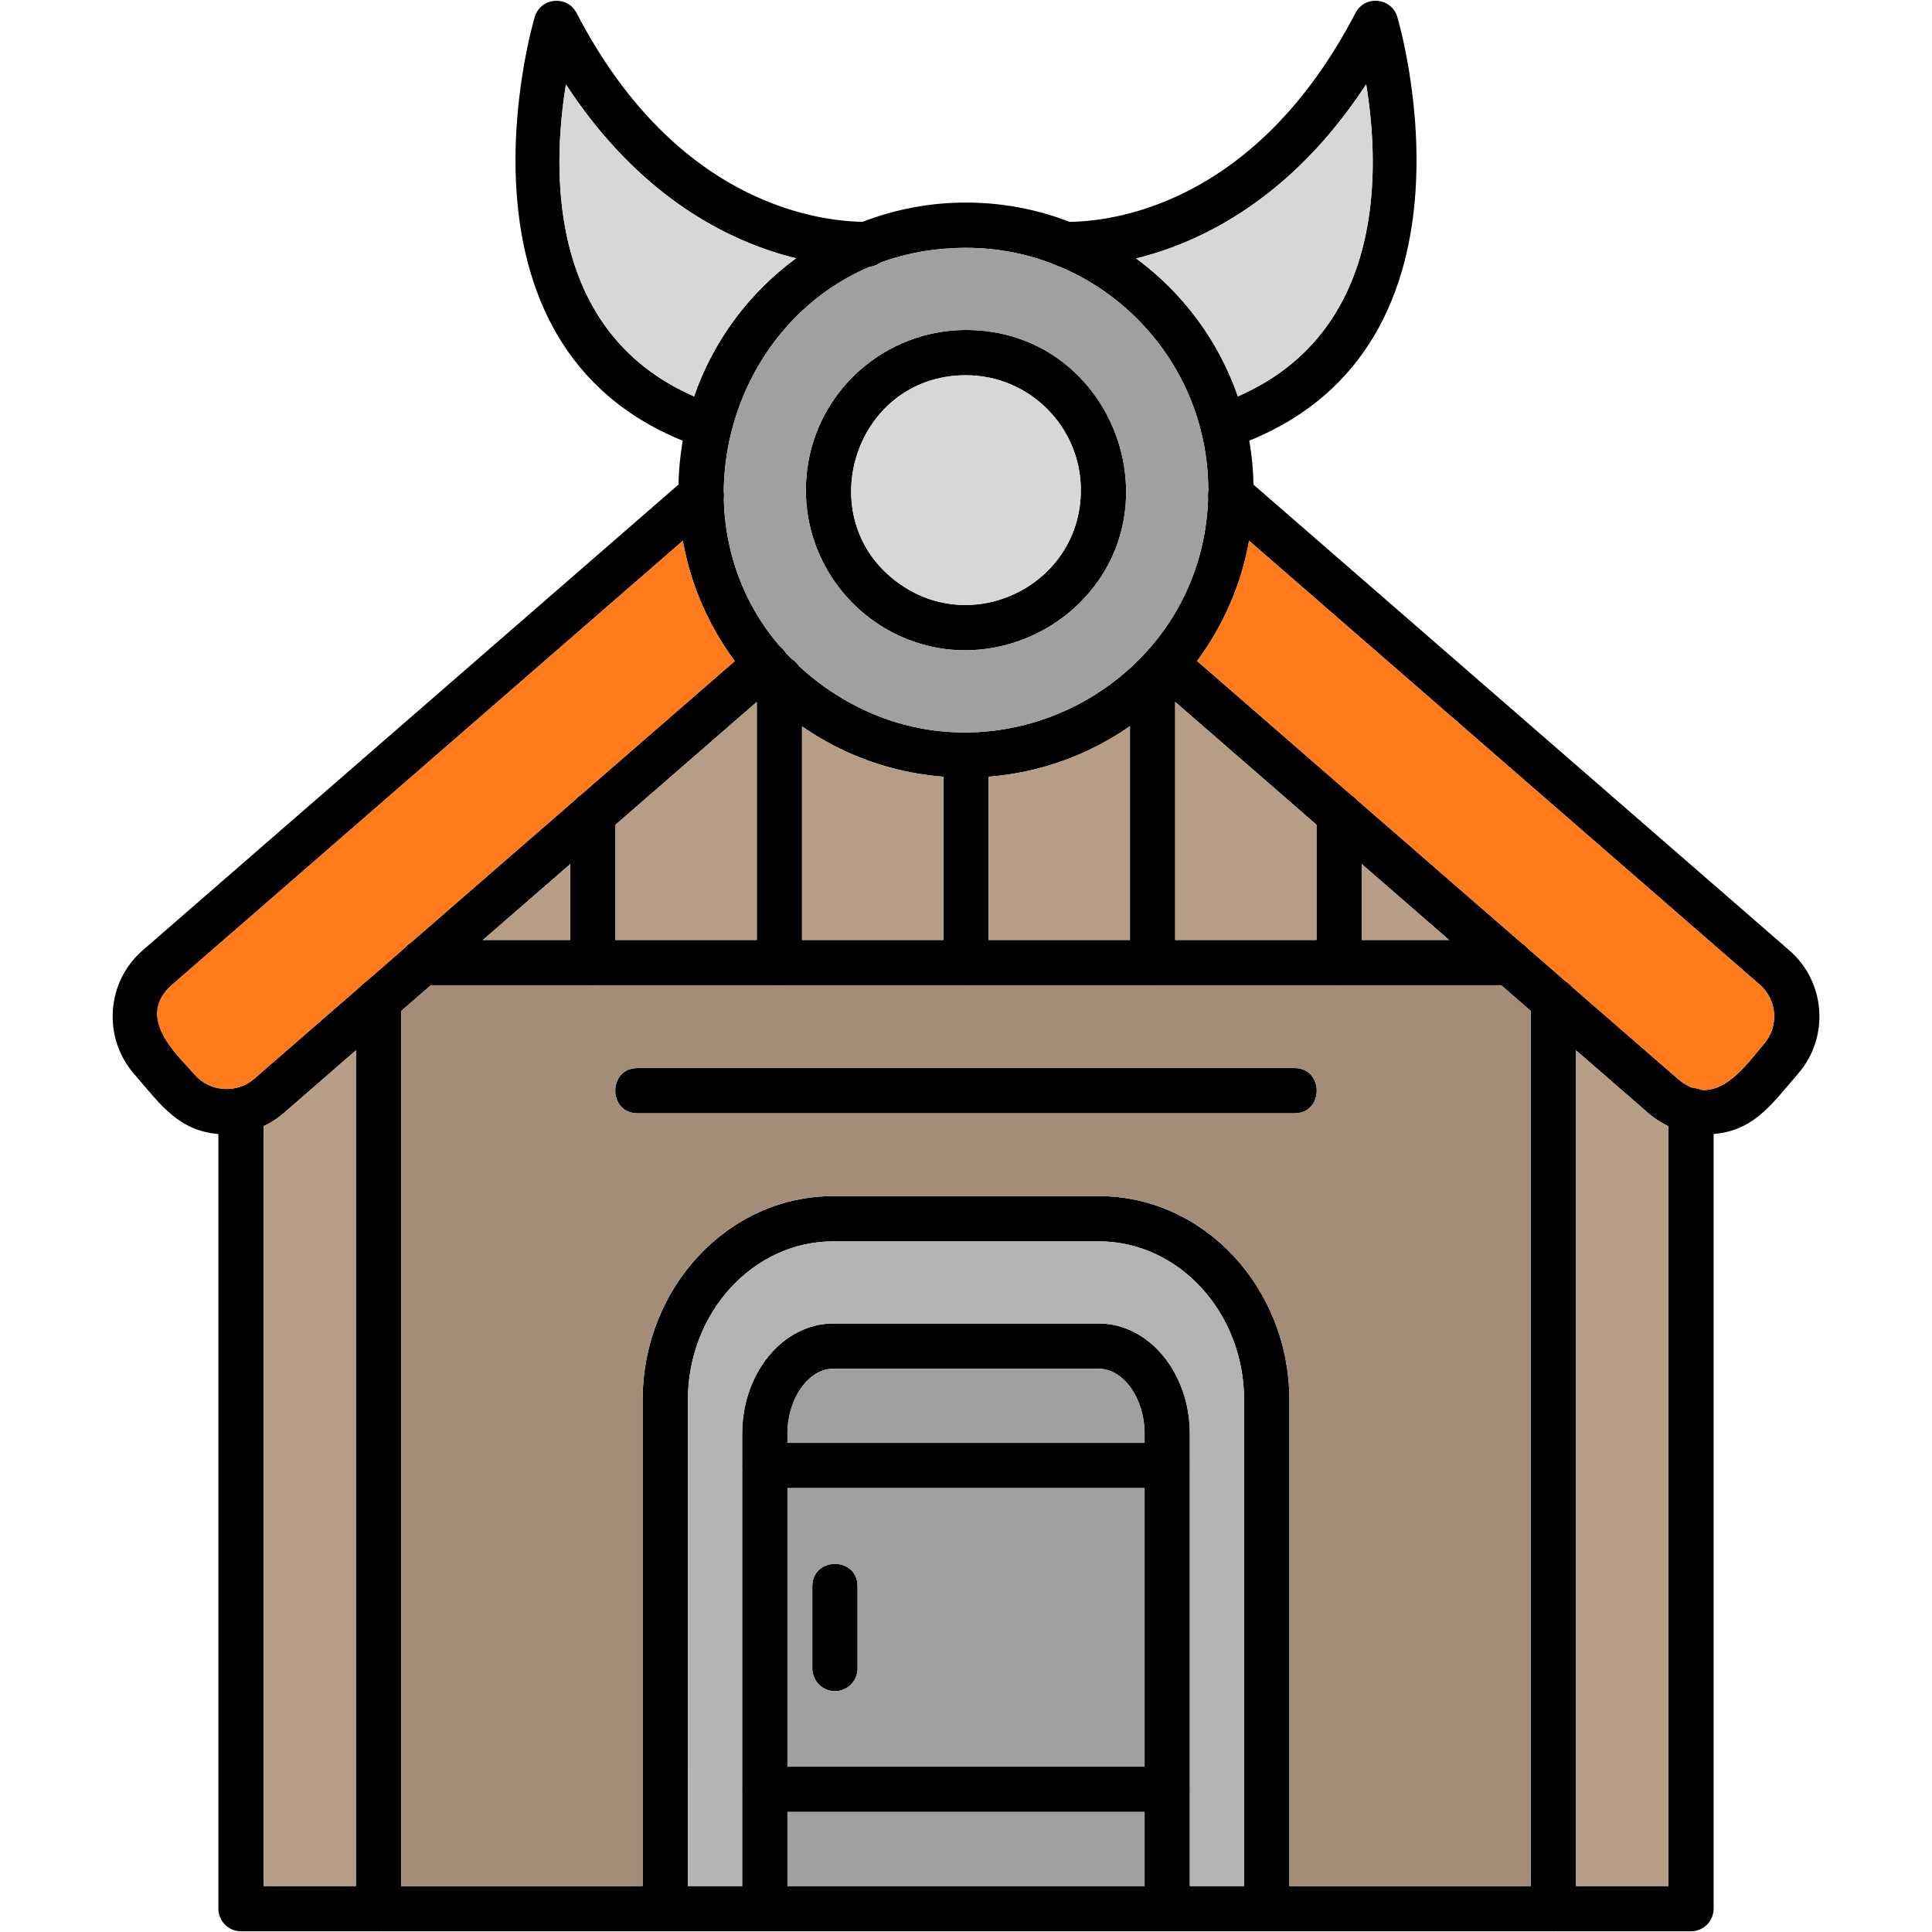 <svg clip-rule="evenodd" fill-rule="evenodd" height="1.707in" image-rendering="optimizeQuality" shape-rendering="geometricPrecision" text-rendering="geometricPrecision" viewBox="0 0 1706.66 1706.66" width="1.707in" xmlns="http://www.w3.org/2000/svg" xmlns:xodm="http://www.corel.com/coreldraw/odm/2003"><g id="Layer_x0020_1"><path d="m1506.41 1002.03c-18.63 0-36.38-6.61-50.5-18.87l-439.08-381.64c-19.87-17.26 6.35-47.43 26.2-30.17l439.08 381.64c33.39 29.01 60.83-13.2 76.04-30.7 13.48-15.49 11.82-39.07-3.69-52.54l-480.29-417.49c-19.87-17.26 6.35-47.43 26.2-30.17l480.3 417.48c32.15 27.92 35.57 76.79 7.65 108.94-23.91 27.52-40.66 53.52-81.91 53.52z"/><path d="m200.26 1002.03c-41.24 0-58.02-26-81.94-53.52-27.8-31.98-24.33-81.18 7.64-108.96l480.28-417.47c19.87-17.25 46.09 12.9 26.23 30.17l-480.28 417.49c-33.41 29.03 4.65 62.15 19.79 79.55 13.37 15.36 37.17 17.06 52.56 3.69l439.07-381.64c19.88-17.25 46.09 12.91 26.23 30.17l-439.07 381.64c-14.13 12.27-31.87 18.87-50.5 18.87z"/><path d="m1493.76 1706.02h-1280.87c-11.03 0-19.98-8.96-19.98-19.98v-705.42c0-26.31 39.97-26.3 39.97 0v685.43h1240.9v-685.43c0-26.31 39.97-26.3 39.97 0v705.42c.02 11.03-8.95 19.98-19.99 19.98z"/><path d="m853.33 686.9c-152.38 0-271.27-133.45-251.97-285.97 15.93-126.56 124.24-221.99 251.97-221.99 140.06 0 254 113.93 254 253.98s-113.94 253.98-254 253.98zm0-467.99c-212.59 0-295.39 279.11-115.19 394.42 140.87 90.14 329.2-10.7 329.2-180.39 0-118.01-96-214.03-214.01-214.03z"/><path d="m852.66 574.42c-83.58 0-150.38-74.1-139.63-159.46 8.85-70.4 69.17-123.47 140.31-123.47 128.19 0 188.97 157.47 97.73 243.66-26.44 24.96-62.3 39.28-98.41 39.28zm.67-242.95c-100.98 0-139.97 132.4-54.53 187.07 66.28 42.41 155.98-4.72 155.98-85.59.01-55.96-45.51-101.47-101.45-101.47z"/><path d="m1119.01 1706.02c-11.03 0-19.98-8.96-19.98-19.98v-449.14c0-77.37-57.59-140.32-128.42-140.32h-234.54c-70.82 0-128.43 62.96-128.43 140.32l.01 449.14c0 26.31-39.97 26.3-39.97 0v-449.14c0-99.43 75.54-180.31 168.4-180.31h234.52c92.85 0 168.4 80.88 168.4 180.31v449.14c0 11.03-8.96 19.98-19.98 19.98z"/><path d="m1031.06 1706.02c-11.03 0-19.98-8.96-19.98-19.98v-419.53c0-31.11-18.53-57.4-40.47-57.4h-234.54c-21.94 0-40.48 26.28-40.48 57.4v419.53c0 26.31-39.97 26.3-39.97 0v-419.53c0-53.7 36.1-97.38 80.45-97.38h234.53c44.35 0 80.45 43.67 80.45 97.38v419.53c0 11.03-8.95 19.98-19.98 19.98z"/><path d="m1031.06 1314.53h-355.46c-26.3 0-26.3-39.97 0-39.97h355.46c26.3 0 26.31 39.97 0 39.97z"/><path d="m1031.06 1600.6h-355.46c-26.3 0-26.3-39.97 0-39.97h355.46c26.3 0 26.31 39.97 0 39.97z"/><path d="m737.55 1493.9c-11.03 0-19.98-8.96-19.98-19.98v-72.68c0-26.31 39.97-26.3 39.97 0v72.68c0 11.04-8.95 19.98-19.98 19.98z"/><path d="m1372.24 1706.02c-11.03 0-19.98-8.96-19.98-19.98v-802.07c0-26.31 39.97-26.3 39.97 0v802.07c0 11.03-8.95 19.98-19.98 19.98zm-1037.84 0c-11.03 0-19.98-8.96-19.98-19.98v-802.07c0-26.31 39.97-26.3 39.97 0v802.07c0 11.03-8.94 19.98-19.99 19.98z"/><path d="m1333.56 870.33h-960.46c-26.31 0-26.31-39.97 0-39.97h960.44c26.3 0 26.31 39.97.02 39.97z"/><path d="m1080.46 396.51c-22.43 0-27.73-31.75-6.36-38.94 149.78-50.3 145.76-203.89 132.72-283.06-98.27 150.17-226.48 162.25-265.78 161.47-25.7-.35-27.36-39.97 1.57-39.97 38.94 0 166.05-14.02 254.81-184.61 8.24-15.85 31.61-13.65 36.82 3.33.92 3 89.85 301.04-147.42 380.72-2.1.72-4.25 1.06-6.36 1.06z"/><path d="m626.17 396.53c-2.11 0-4.25-.33-6.35-1.04-237.24-79.66-148.3-377.74-147.37-380.74 5.27-17.07 28.65-19.07 36.82-3.33 89.64 172.57 218.94 184.61 256.18 184.61 25.71 0 27.61 39.97-1.28 39.97-41.08 0-167.18-13.1-264.24-161.39-12.95 79.26-16.76 232.83 132.62 282.99 21.37 7.17 16.07 38.93-6.37 38.93z"/><path d="m853.33 870.33c-11.03 0-19.98-8.96-19.98-19.98v-183.43c0-26.31 39.97-26.31 39.97 0v183.41c0 11.03-8.95 20-19.98 20z"/><path d="m1018.13 870.33c-11.03 0-19.98-8.96-19.98-19.98v-251.32c0-26.31 39.97-26.31 39.97 0v251.31c0 11.03-8.95 20-19.99 20z"/><path d="m688.51 870.33c-11.03 0-19.98-8.96-19.98-19.98v-251.32c0-26.31 39.97-26.31 39.97 0v251.31c0 11.03-8.95 20-19.98 20z"/><path d="m1182.94 870.33c-11.03 0-19.99-8.95-19.99-19.98v-130.91c0-26.3 39.97-26.3 39.97 0v130.91c0 11.03-8.96 19.98-19.98 19.98z"/><path d="m523.7 870.33c-11.03 0-19.98-8.96-19.98-19.98v-130.9c0-26.31 39.97-26.31 39.97 0v130.9c-.02 11.02-8.95 19.98-19.98 19.98z"/><path d="m1143.43 983.44h-580.22c-26.3 0-26.3-39.97 0-39.97h580.22c26.3 0 26.31 39.97 0 39.97z"/><path d="m798.8 518.53c66.28 42.41 155.98-4.72 155.98-85.59.01-55.96-45.51-101.47-101.45-101.47-100.98 0-139.97 132.4-54.53 187.07z" fill="#d7d7d7"/><path d="m1003.66 228.31c41.12 30.29 72.82 72.66 89.81 121.82 130.02-56.59 125.8-200.03 113.35-275.63-66.25 101.24-146.11 139.72-203.16 153.8z" fill="#d7d7d7"/><path d="m703.18 228.18c-57.05-14.03-136.94-52.24-203.26-153.57-12.37 75.66-16.39 219.06 113.24 275.55 17.06-49.51 48.93-91.81 90.03-121.98z" fill="#d7d7d7"/><path d="m768.09 235.74c-80.86 34.33-128.44 116.25-128.76 199.22.26 1.72.29 3.47.04 5.23.94 46.13 16.56 92.28 49.28 130.46 2.01 1.6 3.74 3.56 5.1 5.74 1.76 1.91 3.57 3.79 5.41 5.65 2.62 1.5 4.9 3.6 6.54 6.31 9.68 8.96 20.47 17.33 32.42 24.98 88.8 56.82 196.45 37.76 263.91-26.61 1.03-1.33 2.22-2.49 3.54-3.46 36.09-36.06 59.85-85.49 61.64-143.3-.22-1.74-.17-3.48.1-5.17 0-.62.01-1.23.01-1.85 0-89.16-54.8-165.77-132.49-197.89-1.07-.33-2.08-.74-3.03-1.23-24.31-9.62-50.8-14.91-78.49-14.91-27.45 0-52.74 4.65-75.57 13.01-2.55 1.91-5.76 3.27-9.67 3.82zm-55.06 179.22c8.85-70.4 69.17-123.47 140.31-123.47 128.19 0 188.97 157.47 97.73 243.66-26.44 24.96-62.3 39.28-98.41 39.28-83.58 0-150.38-74.1-139.63-159.46z" fill="#a0a0a0"/><path d="m603.19 477.7-451.01 392.04c-33.41 29.03 4.65 62.15 19.79 79.55 13.37 15.36 37.17 17.06 52.56 3.69l94.33-81.99c1.17-1.37 2.53-2.54 4.02-3.5l35.05-30.46c1.24-1.5 2.72-2.81 4.46-3.87l145.82-126.75c1.15-1.33 2.47-2.47 3.92-3.4l136.95-119.04c-22.91-30.91-38.93-67.13-45.89-106.28z" fill="#ff7a1b"/><path d="m1057.46 583.89 137.02 119.09c1.47.94 2.81 2.1 3.98 3.46l145.81 126.74c1.72 1.05 3.19 2.35 4.41 3.83l35.07 30.48c1.49.96 2.85 2.12 4.04 3.51l94.31 81.98c4.35 3.78 8.61 6.35 12.74 7.93 2.72.13 5.41.75 7.87 1.86 23.99 2.24 43.48-26.75 55.43-40.48 13.48-15.49 11.82-39.07-3.69-52.54l-451.08-392.1c-7 39.26-23.06 75.42-45.92 106.24z" fill="#ff7a1b"/><g fill="#b59d86"><path d="m1202.92 763.27v67.09h77.19z"/><path d="m1162.95 830.36v-101.83l-124.84-108.51v210.34z"/><path d="m998.14 830.36v-188.88c-35.96 25.04-78.69 41.04-124.83 44.64v144.24z"/><path d="m833.34 830.36v-144.23c-46.34-3.59-89-19.56-124.85-44.49v188.72z"/><path d="m668.52 830.36v-210.32l-124.83 108.51v101.81z"/><path d="m503.72 830.36v-67.07l-77.17 67.07z"/><path d="m314.42 1666.05v-738.23l-63.66 55.33c-5.47 4.75-11.49 8.65-17.89 11.65v671.24h81.55z"/></g><path d="m354.39 893.08v772.97h213.28v-429.16c0-99.43 75.54-180.31 168.4-180.31h234.52c92.85 0 168.4 80.88 168.4 180.31v429.16h213.26v-772.98l-26.16-22.74h-143.16-164.81-164.8-164.82-164.8-143.14zm789.04 90.36h-580.22c-26.3 0-26.3-39.97 0-39.97h580.22c26.3 0 26.31 39.97 0 39.97z" fill="#a38d79"/><path d="m1392.23 927.81v738.24h81.55v-671.25c-6.39-3-12.4-6.9-17.87-11.65l-63.68-55.35z" fill="#b59d86"/><path d="m1011.08 1600.6h-315.5v65.45h315.5z" fill="#a0a0a0"/><path d="m695.58 1560.63h315.5v-246.1h-315.5zm61.95-86.71c0 11.04-8.95 19.98-19.98 19.98s-19.98-8.96-19.98-19.98v-72.68c0-26.31 39.97-26.3 39.97 0v72.68z" fill="#a0a0a0"/><path d="m695.58 1274.56h315.5v-8.05c0-31.11-18.53-57.4-40.47-57.4h-234.54c-21.94 0-40.48 26.28-40.48 57.4v8.05z" fill="#a0a0a0"/><path d="m736.07 1169.13h234.53c44.35 0 80.45 43.67 80.45 97.38v399.54h47.98v-429.16c0-77.37-57.59-140.32-128.42-140.32h-234.54c-70.82 0-128.43 62.96-128.43 140.32l.01 429.16h47.97v-399.54c0-53.7 36.1-97.38 80.45-97.38z" fill="#b3b3b3"/></g></svg>